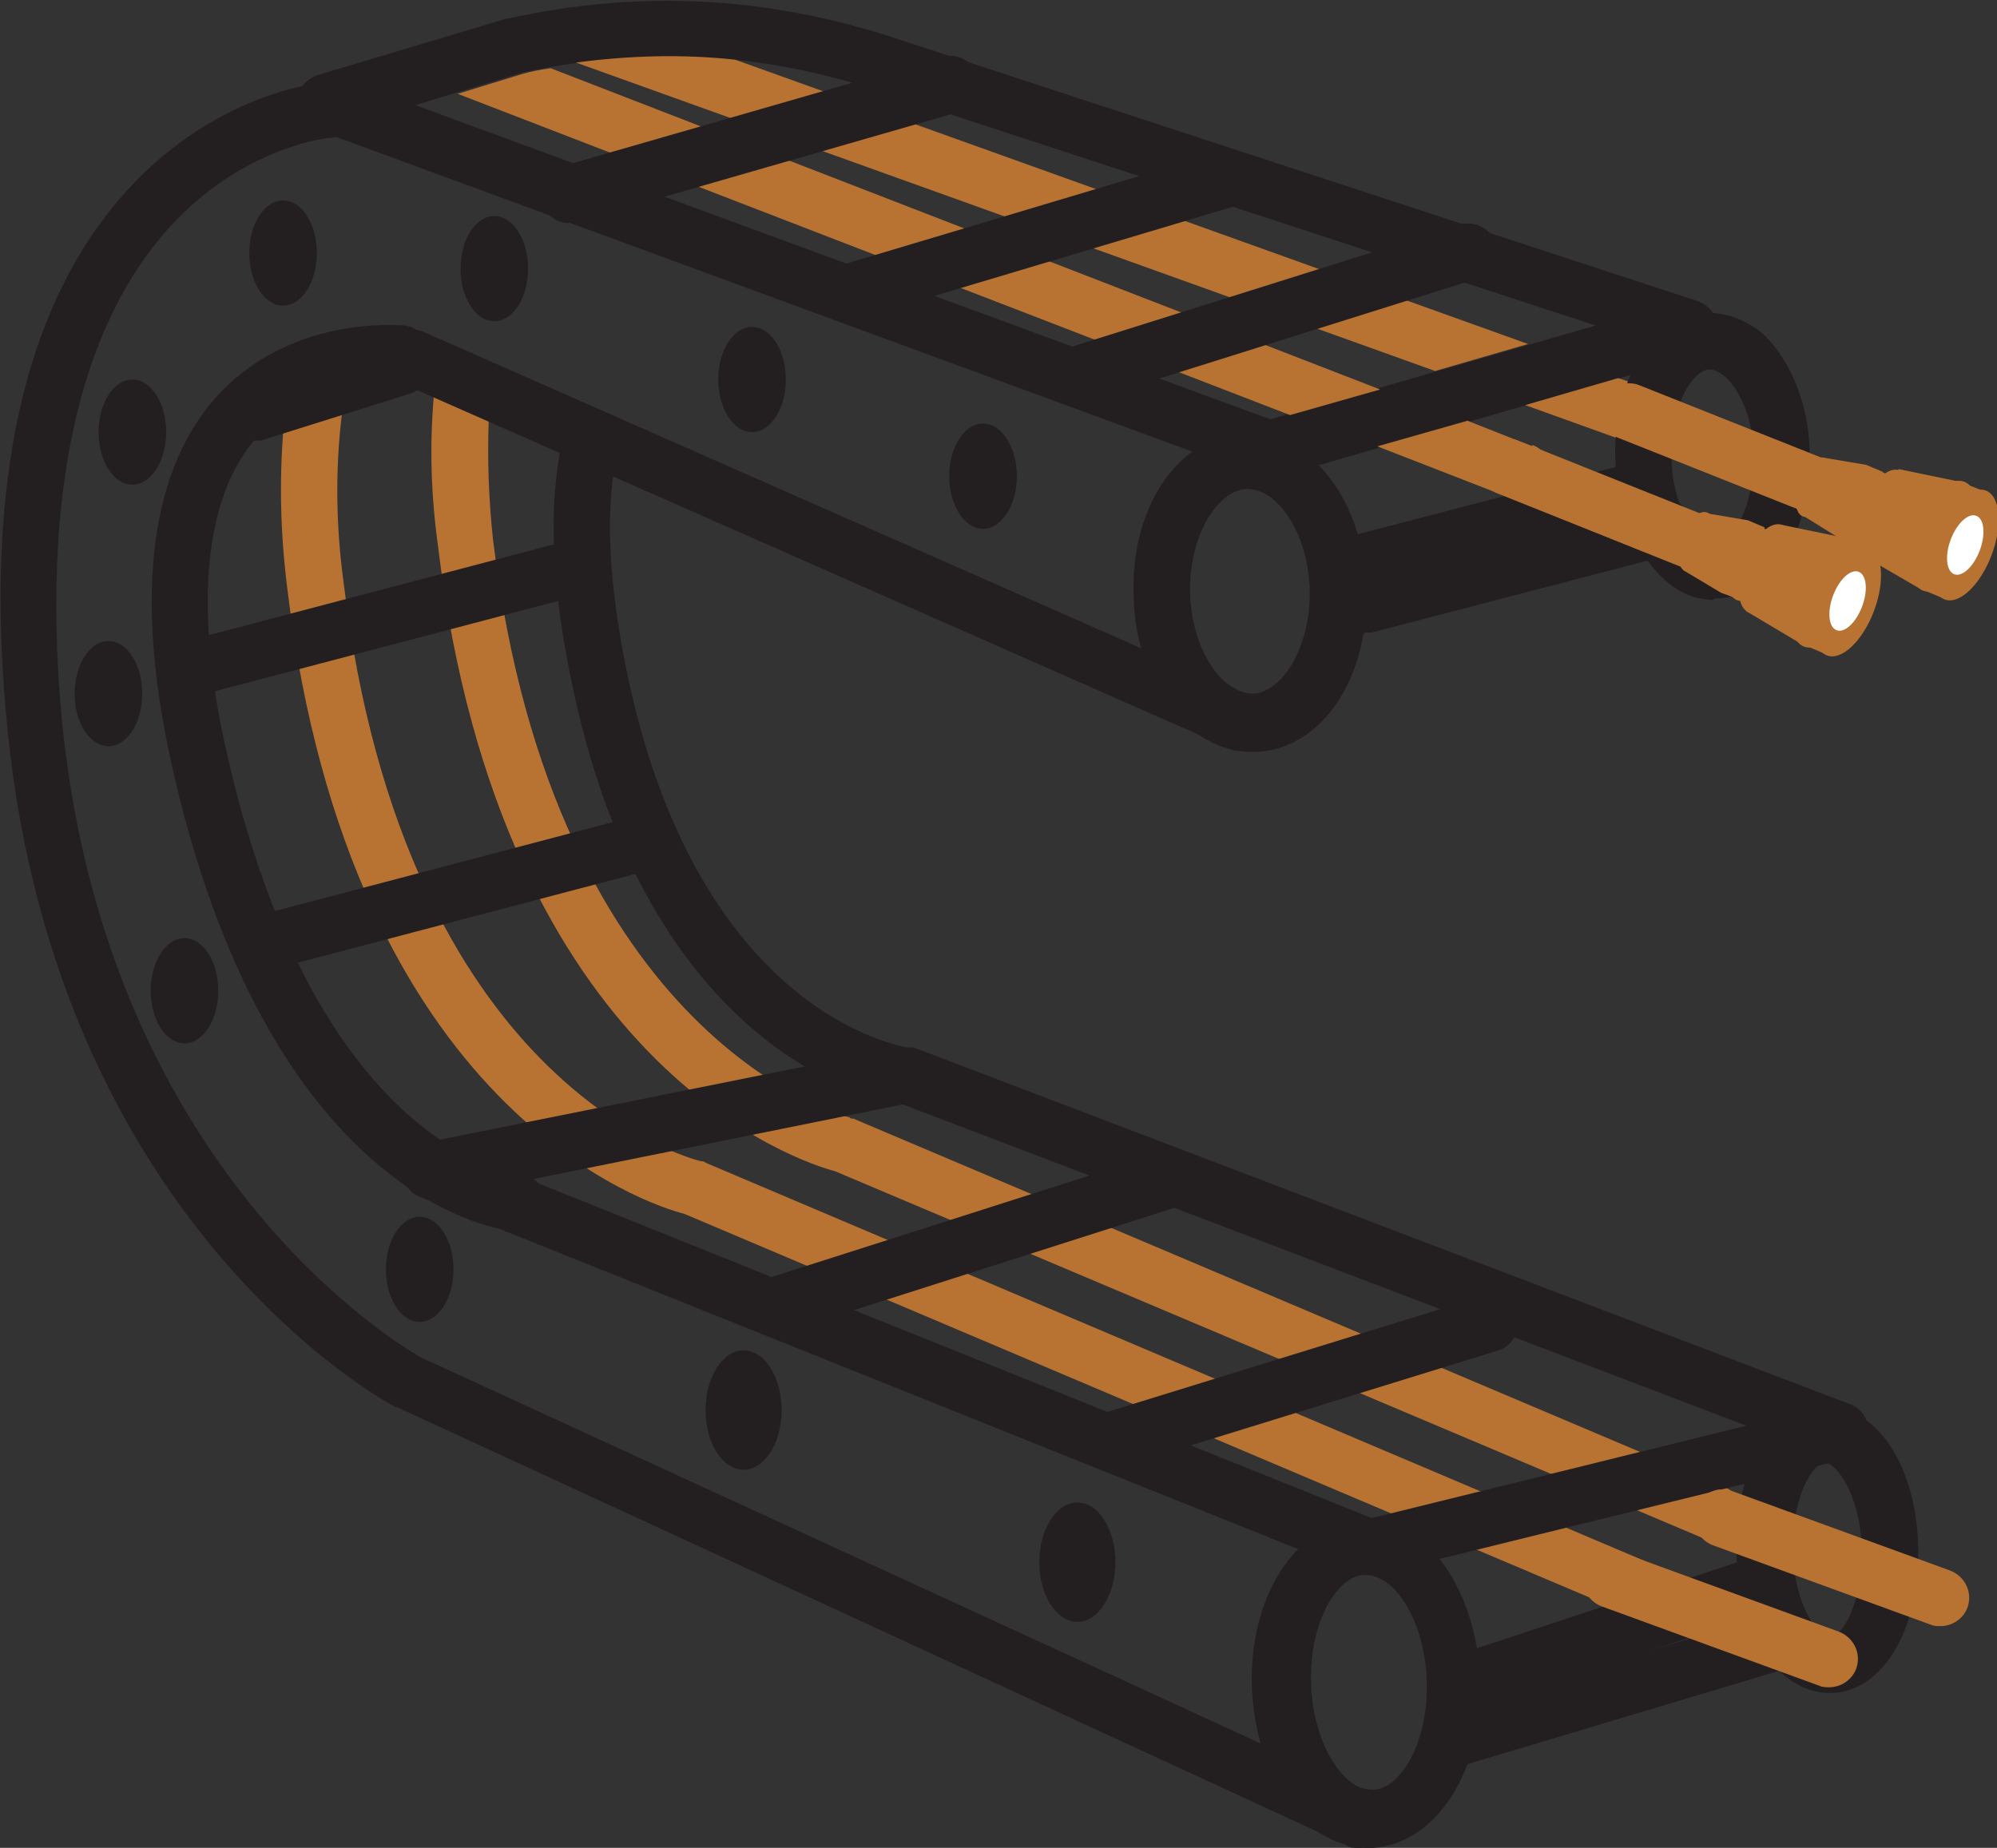 <svg width="94" height="87" viewBox="0 0 94 87" fill="none" xmlns="http://www.w3.org/2000/svg">
<rect x="0" y="0" width="94" height="87" fill="#333333" stroke="none"/>
<g clip-path="url(#clip0_1_14738)">
<path d="M81.073 70.001L40.172 52.668C40.106 52.668 40.039 52.668 39.973 52.601C39.841 52.601 26.052 49.054 23.202 25.364C23.003 23.49 22.937 21.616 23.003 19.809L20.418 18.671C20.219 21.014 20.285 23.289 20.616 25.698C23.599 50.326 37.786 54.743 39.31 55.145L80.145 72.411C80.344 72.478 80.477 72.544 80.676 72.544C81.206 72.544 81.67 72.21 81.869 71.741C82.134 71.072 81.869 70.269 81.14 70.001H81.073Z" fill="#B87332"/>
<path d="M78.687 76.761C78.488 76.761 78.355 76.761 78.157 76.627L32.217 57.152C30.626 56.751 16.506 52.334 13.523 27.706C13.126 24.561 13.126 21.549 13.523 18.471C13.59 17.735 14.319 17.199 15.048 17.333C15.777 17.4 16.308 18.136 16.175 18.872C15.777 21.683 15.777 24.494 16.175 27.439C19.025 50.995 32.416 54.542 33.013 54.676C33.079 54.676 33.145 54.676 33.212 54.743L79.284 74.285C79.946 74.552 80.278 75.355 80.013 76.025C79.814 76.56 79.284 76.828 78.82 76.828L78.687 76.761Z" fill="#B87332"/>
<path d="M59.728 22.486C59.595 22.486 59.396 22.486 59.264 22.419L14.849 6.09C14.319 5.889 13.987 5.354 13.987 4.818C13.987 4.216 14.385 3.748 14.915 3.547L23.865 0.87C23.865 0.87 23.865 0.87 23.931 0.87C30.03 -0.469 35.929 -0.201 41.962 1.74L79.946 14.188C80.477 14.388 80.874 14.924 80.874 15.459C80.874 16.061 80.477 16.53 79.946 16.731L60.059 22.486C59.927 22.486 59.794 22.486 59.661 22.486H59.728ZM19.556 4.952L59.794 19.742L75.107 15.325L41.166 4.216C35.532 2.409 30.295 2.208 24.594 3.413L19.556 4.952Z" fill="#231F20"/>
<path d="M25.92 3.212C25.456 3.279 25.058 3.346 24.594 3.48L21.544 4.417L60.722 19.542L64.965 18.337L25.92 3.212Z" fill="#B87332"/>
<path d="M72.124 21.014L69.075 19.809L64.832 21.014L71.196 23.49C71.329 23.49 71.528 23.557 71.66 23.557C72.19 23.557 72.721 23.222 72.92 22.687C73.185 22.017 72.853 21.215 72.124 20.947V21.014Z" fill="#B87332"/>
<path d="M34.604 2.811C32.151 2.543 29.632 2.61 27.113 2.945L67.55 17.467L71.925 16.195L34.604 2.811Z" fill="#B87332"/>
<path d="M77.56 18.27L76.168 17.802L71.793 19.073L76.632 20.813C76.764 20.813 76.897 20.88 77.096 20.88C77.626 20.88 78.157 20.546 78.356 20.01C78.621 19.341 78.223 18.538 77.56 18.27Z" fill="#B87332"/>
<path d="M64.434 74.151C64.236 74.151 64.103 74.151 63.97 74.084L19.755 56.349C19.224 56.148 18.893 55.546 18.893 55.011C18.893 54.408 19.357 53.94 19.953 53.806L42.293 49.322C42.559 49.322 42.757 49.322 43.023 49.322L87.106 66.12C87.636 66.321 87.968 66.856 87.968 67.458C87.968 68.061 87.504 68.529 86.973 68.663L64.7 74.151C64.567 74.151 64.501 74.151 64.368 74.151H64.434ZM24.925 55.546L64.567 71.474L82.2 67.124L42.492 51.999L24.925 55.546Z" fill="#231F20"/>
<path d="M12.993 45.575C12.396 45.575 11.866 45.173 11.733 44.571C11.535 43.835 11.999 43.099 12.662 42.965L29.698 38.481C30.427 38.28 31.157 38.749 31.289 39.418C31.422 40.087 31.024 40.89 30.361 41.024L13.324 45.508C13.192 45.508 13.126 45.508 12.993 45.508V45.575Z" fill="#231F20"/>
<path d="M36.592 62.774C36.062 62.774 35.532 62.439 35.333 61.837C35.134 61.101 35.465 60.365 36.195 60.164L54.425 54.342C55.087 54.141 55.883 54.475 56.082 55.212C56.281 55.948 55.949 56.684 55.22 56.885L36.99 62.707C36.858 62.707 36.725 62.707 36.592 62.707V62.774Z" fill="#231F20"/>
<path d="M51.044 18.872C50.447 18.872 49.983 18.471 49.784 17.935C49.585 17.199 49.983 16.463 50.646 16.262L68.743 10.574C69.406 10.373 70.202 10.775 70.4 11.444C70.599 12.18 70.202 12.916 69.539 13.117L51.441 18.805C51.309 18.805 51.176 18.805 51.044 18.805V18.872Z" fill="#231F20"/>
<path d="M40.106 15.058C39.509 15.058 38.979 14.656 38.846 14.121C38.647 13.385 39.045 12.648 39.708 12.448L57.408 7.161C58.137 6.96 58.866 7.362 59.065 8.031C59.264 8.767 58.866 9.503 58.137 9.704L40.437 14.991C40.305 14.991 40.172 14.991 40.039 14.991L40.106 15.058Z" fill="#231F20"/>
<path d="M26.781 10.507C26.185 10.507 25.654 10.105 25.522 9.503C25.323 8.767 25.721 8.031 26.45 7.83L44.348 2.677C45.078 2.476 45.807 2.878 46.006 3.614C46.205 4.35 45.807 5.086 45.078 5.287L27.179 10.44C27.047 10.44 26.914 10.44 26.781 10.44V10.507Z" fill="#231F20"/>
<path d="M52.37 69.132C51.773 69.132 51.309 68.73 51.11 68.195C50.911 67.458 51.309 66.722 51.972 66.522L69.738 61.034C70.4 60.833 71.196 61.235 71.395 61.904C71.594 62.64 71.196 63.376 70.533 63.577L52.767 69.065C52.635 69.065 52.502 69.065 52.37 69.065V69.132Z" fill="#231F20"/>
<path d="M9.612 32.658C9.016 32.658 8.485 32.257 8.353 31.654C8.154 30.918 8.618 30.182 9.281 30.048L26.317 25.564C27.047 25.364 27.776 25.832 27.908 26.501C28.107 27.238 27.643 27.974 26.98 28.108L9.944 32.591C9.811 32.591 9.745 32.591 9.612 32.591V32.658Z" fill="#231F20"/>
<path d="M11.866 20.813C11.27 20.813 10.805 20.479 10.607 19.876C10.408 19.14 10.805 18.404 11.468 18.203L18.495 15.995C19.224 15.794 19.953 16.195 20.152 16.865C20.351 17.601 19.953 18.337 19.291 18.538L12.264 20.746C12.131 20.746 11.999 20.746 11.866 20.746V20.813Z" fill="#231F20"/>
<path d="M58.336 35.336C58.137 35.336 58.004 35.336 57.805 35.202L18.959 18.069C18.296 17.802 17.965 16.998 18.296 16.329C18.628 15.66 19.357 15.325 20.02 15.66L58.866 32.792C59.529 33.06 59.86 33.863 59.529 34.532C59.33 35.068 58.8 35.336 58.336 35.336Z" fill="#231F20"/>
<path d="M63.904 87C63.705 87 63.506 87 63.374 86.866L18.694 66.254C18.694 66.254 18.694 66.254 18.628 66.254C17.965 65.919 2.254 57.286 0.265 33.394C-0.663 22.754 1.127 14.656 5.568 9.436C9.877 4.35 15.114 3.881 15.313 3.881C16.042 3.881 16.705 4.35 16.705 5.086C16.705 5.822 16.241 6.491 15.512 6.491C15.512 6.491 11.8 6.826 8.419 10.239C3.911 14.79 1.989 22.687 2.85 33.194C4.707 55.211 19.092 63.51 19.821 63.911L64.501 84.457C65.164 84.791 65.429 85.528 65.164 86.197C64.965 86.665 64.434 87 63.97 87H63.904Z" fill="#231F20"/>
<path d="M64.434 87C63.374 87 62.379 86.599 61.451 85.796C59.993 84.457 59.065 82.115 58.932 79.572C58.733 75.222 60.987 71.742 63.97 71.541C65.097 71.541 66.158 71.876 67.152 72.746C68.611 74.084 69.539 76.426 69.671 78.969C69.87 83.32 67.616 86.799 64.633 87C64.567 87 64.501 87 64.434 87ZM64.236 74.151C62.976 74.151 61.584 76.359 61.717 79.371C61.783 81.178 62.446 82.851 63.374 83.721C63.772 84.123 64.169 84.256 64.633 84.256C65.893 84.256 67.285 82.048 67.152 79.036C67.086 77.23 66.423 75.556 65.495 74.686C65.097 74.352 64.7 74.151 64.302 74.151H64.236Z" fill="#231F20"/>
<path d="M58.932 35.402C57.805 35.402 56.745 34.934 55.817 34.131C54.358 32.792 53.43 30.584 53.364 28.175C53.165 23.959 55.419 20.546 58.535 20.412C59.728 20.412 60.855 20.813 61.849 21.683C63.307 23.022 64.236 25.23 64.302 27.639C64.501 31.855 62.247 35.269 59.131 35.402C59.065 35.402 58.999 35.402 58.932 35.402ZM58.733 23.022C58.733 23.022 58.733 23.022 58.667 23.022C57.341 23.088 55.949 25.163 56.016 27.974C56.082 29.647 56.678 31.186 57.606 32.056C57.938 32.324 58.402 32.658 58.999 32.658C60.324 32.592 61.717 30.517 61.65 27.706C61.584 26.033 60.987 24.494 60.059 23.624C59.794 23.356 59.264 23.022 58.733 23.022Z" fill="#231F20"/>
<path d="M86.112 79.706C85.316 79.706 84.52 79.371 83.858 78.769C82.598 77.631 81.803 75.556 81.736 73.147C81.604 69.332 83.327 66.321 85.714 66.187C86.576 66.187 87.437 66.455 88.166 67.124C89.426 68.262 90.222 70.336 90.288 72.746C90.42 76.56 88.697 79.572 86.31 79.706H86.178H86.112ZM85.913 68.864C85.316 68.864 84.322 70.537 84.388 73.08C84.454 75.021 85.117 76.292 85.647 76.828C85.78 76.962 85.979 77.096 86.112 77.096C86.708 77.096 87.702 75.422 87.636 72.879C87.57 70.939 86.907 69.667 86.377 69.132C86.244 68.998 86.045 68.864 85.913 68.864Z" fill="#231F20"/>
<path d="M80.676 28.242C79.814 28.242 78.952 27.907 78.223 27.171C76.963 25.966 76.102 23.959 76.035 21.683C75.903 17.936 77.759 14.857 80.344 14.723C81.272 14.723 82.2 15.058 82.996 15.727C84.255 16.932 85.117 18.939 85.183 21.215C85.316 24.962 83.46 28.041 80.874 28.175C80.874 28.175 80.742 28.175 80.676 28.175V28.242ZM80.477 17.4C79.681 17.4 78.621 19.073 78.687 21.616C78.687 23.155 79.284 24.561 80.013 25.23C80.278 25.498 80.543 25.565 80.742 25.565C81.537 25.565 82.598 23.892 82.532 21.349C82.532 19.809 81.935 18.404 81.206 17.735C80.941 17.534 80.742 17.4 80.477 17.4Z" fill="#231F20"/>
<path d="M24.329 57.956C24.329 57.956 24.262 57.956 24.196 57.956C23.732 57.956 12.927 56.751 8.22 36.607C6.298 28.442 6.961 22.419 10.076 18.805C13.59 14.79 18.826 15.325 19.025 15.325C19.755 15.392 20.285 16.062 20.219 16.798C20.152 17.534 19.489 18.069 18.76 18.002C18.76 18.002 14.65 17.601 12.065 20.612C9.546 23.49 9.082 28.844 10.805 36.005C15.114 54.275 24.395 55.279 24.461 55.279C25.19 55.279 25.721 56.015 25.654 56.751C25.654 57.42 24.991 57.956 24.329 57.956Z" fill="#231F20"/>
<path d="M42.559 51.932C42.559 51.932 42.426 51.932 42.36 51.932C41.896 51.932 30.759 50.192 26.98 32.458C25.92 27.572 25.787 23.691 26.516 20.479C26.715 19.742 27.378 19.341 28.107 19.475C28.836 19.675 29.234 20.345 29.102 21.081C28.439 23.892 28.637 27.506 29.566 31.922C32.946 47.716 42.36 49.255 42.757 49.322C43.487 49.456 44.017 50.126 43.884 50.795C43.818 51.464 43.221 51.932 42.559 51.932Z" fill="#231F20"/>
<path d="M68.478 83.185C67.882 83.185 67.351 82.784 67.219 82.248C67.02 81.512 67.418 80.776 68.08 80.575L83.725 75.891C84.454 75.69 85.183 76.091 85.382 76.761C85.581 77.497 85.183 78.233 84.52 78.434L68.876 83.118C68.743 83.118 68.611 83.118 68.478 83.118V83.185Z" fill="#231F20"/>
<path d="M68.611 80.642C68.08 80.642 67.55 80.308 67.351 79.706C67.152 79.036 67.484 78.233 68.213 78.032L82.399 73.348C83.128 73.147 83.858 73.482 84.056 74.218C84.255 74.887 83.924 75.69 83.195 75.891L69.008 80.576C68.876 80.576 68.743 80.576 68.611 80.576V80.642Z" fill="#231F20"/>
<path d="M64.236 29.848C63.639 29.848 63.109 29.446 62.976 28.844C62.777 28.108 63.241 27.372 63.904 27.238L78.024 23.557C78.753 23.356 79.482 23.825 79.615 24.494C79.814 25.23 79.35 25.966 78.687 26.1L64.567 29.781C64.434 29.781 64.368 29.781 64.236 29.781V29.848Z" fill="#231F20"/>
<path d="M63.175 28.041C62.578 28.041 62.048 27.639 61.915 27.037C61.717 26.301 62.181 25.565 62.843 25.431L76.963 21.75C77.692 21.549 78.422 22.018 78.554 22.687C78.753 23.423 78.289 24.159 77.626 24.293L63.506 27.974C63.374 27.974 63.307 27.974 63.175 27.974V28.041Z" fill="#231F20"/>
<path d="M86.111 79.438C85.979 79.438 85.78 79.438 85.647 79.371L75.372 75.623C74.709 75.355 74.312 74.619 74.577 73.883C74.842 73.214 75.571 72.812 76.3 73.08L86.575 76.828C87.238 77.095 87.636 77.832 87.371 78.568C87.172 79.103 86.642 79.438 86.111 79.438Z" fill="#B87332"/>
<path d="M91.348 76.56C91.216 76.56 91.017 76.56 90.884 76.493L80.609 72.746C79.946 72.478 79.549 71.742 79.814 71.006C80.079 70.336 80.808 69.935 81.537 70.203L91.812 73.95C92.475 74.218 92.873 74.954 92.608 75.69C92.409 76.226 91.879 76.56 91.348 76.56Z" fill="#B87332"/>
<path d="M87.57 25.029C87.437 25.029 87.238 25.029 87.106 24.962L76.168 20.613C75.505 20.345 75.174 19.542 75.439 18.872C75.704 18.203 76.499 17.869 77.162 18.136L88.1 22.486C88.763 22.754 89.095 23.557 88.829 24.226C88.63 24.762 88.1 25.096 87.57 25.096V25.029Z" fill="#B87332"/>
<path d="M82.134 27.773C82.001 27.773 81.802 27.773 81.67 27.706L70.467 23.222C69.804 22.955 69.472 22.152 69.738 21.482C70.003 20.813 70.798 20.479 71.461 20.746L82.664 25.23C83.327 25.498 83.659 26.301 83.394 26.97C83.195 27.505 82.664 27.84 82.134 27.84V27.773Z" fill="#B87332"/>
<path d="M50.712 76.359C51.701 76.359 52.502 75.101 52.502 73.549C52.502 71.996 51.701 70.738 50.712 70.738C49.724 70.738 48.922 71.996 48.922 73.549C48.922 75.101 49.724 76.359 50.712 76.359Z" fill="#231F20"/>
<path d="M35.001 69.199C35.99 69.199 36.791 67.94 36.791 66.388C36.791 64.836 35.99 63.577 35.001 63.577C34.013 63.577 33.212 64.836 33.212 66.388C33.212 67.94 34.013 69.199 35.001 69.199Z" fill="#231F20"/>
<path d="M19.755 62.238C20.633 62.238 21.346 61.13 21.346 59.762C21.346 58.395 20.633 57.286 19.755 57.286C18.876 57.286 18.164 58.395 18.164 59.762C18.164 61.13 18.876 62.238 19.755 62.238Z" fill="#231F20"/>
<path d="M8.684 49.122C9.563 49.122 10.275 48.013 10.275 46.646C10.275 45.278 9.563 44.169 8.684 44.169C7.805 44.169 7.093 45.278 7.093 46.646C7.093 48.013 7.805 49.122 8.684 49.122Z" fill="#231F20"/>
<path d="M5.104 35.134C5.983 35.134 6.695 34.026 6.695 32.658C6.695 31.291 5.983 30.182 5.104 30.182C4.226 30.182 3.513 31.291 3.513 32.658C3.513 34.026 4.226 35.134 5.104 35.134Z" fill="#231F20"/>
<path d="M6.231 22.821C7.11 22.821 7.822 21.712 7.822 20.345C7.822 18.977 7.11 17.869 6.231 17.869C5.353 17.869 4.64 18.977 4.64 20.345C4.64 21.712 5.353 22.821 6.231 22.821Z" fill="#231F20"/>
<path d="M13.324 14.388C14.203 14.388 14.915 13.28 14.915 11.912C14.915 10.545 14.203 9.436 13.324 9.436C12.446 9.436 11.733 10.545 11.733 11.912C11.733 13.28 12.446 14.388 13.324 14.388Z" fill="#231F20"/>
<path d="M23.268 15.125C24.147 15.125 24.859 14.016 24.859 12.649C24.859 11.281 24.147 10.172 23.268 10.172C22.389 10.172 21.677 11.281 21.677 12.649C21.677 14.016 22.389 15.125 23.268 15.125Z" fill="#231F20"/>
<path d="M35.399 20.344C36.278 20.344 36.99 19.236 36.99 17.868C36.99 16.501 36.278 15.392 35.399 15.392C34.52 15.392 33.808 16.501 33.808 17.868C33.808 19.236 34.52 20.344 35.399 20.344Z" fill="#231F20"/>
<path d="M46.271 24.895C47.15 24.895 47.862 23.787 47.862 22.419C47.862 21.052 47.15 19.943 46.271 19.943C45.392 19.943 44.68 21.052 44.68 22.419C44.68 23.787 45.392 24.895 46.271 24.895Z" fill="#231F20"/>
<path d="M93.744 26.137C94.279 24.721 94.159 23.36 93.475 23.096C92.791 22.832 91.802 23.766 91.267 25.182C90.731 26.598 90.852 27.959 91.536 28.223C92.22 28.486 93.208 27.552 93.744 26.137Z" fill="#B87332"/>
<path d="M92.729 25.722C93.264 24.306 93.144 22.945 92.46 22.681C91.776 22.418 90.787 23.352 90.251 24.767C89.716 26.183 89.836 27.544 90.52 27.808C91.204 28.072 92.193 27.138 92.729 25.722Z" fill="#B87332"/>
<path d="M89.635 24.591C90.066 23.452 89.972 22.357 89.425 22.146C88.877 21.935 88.084 22.688 87.653 23.828C87.222 24.967 87.317 26.062 87.864 26.273C88.411 26.484 89.204 25.731 89.635 24.591Z" fill="#B87332"/>
<path d="M89.094 22.821L89.36 22.218V22.084L92.276 22.687L93.47 23.155L91.481 28.174L90.354 27.706L87.702 26.167" fill="#B87332"/>
<path d="M93.186 25.922C93.474 25.162 93.402 24.429 93.025 24.284C92.649 24.139 92.111 24.637 91.824 25.396C91.537 26.156 91.609 26.89 91.985 27.035C92.361 27.18 92.899 26.681 93.186 25.922Z" fill="white"/>
<path d="M88.871 24.266C89.223 23.334 89.121 22.428 88.642 22.244C88.163 22.059 87.489 22.665 87.137 23.598C86.784 24.53 86.886 25.435 87.365 25.62C87.844 25.805 88.518 25.198 88.871 24.266Z" fill="#B87332"/>
<path d="M88.121 23.993C88.474 23.06 88.372 22.155 87.893 21.97C87.414 21.786 86.74 22.392 86.387 23.324C86.035 24.256 86.137 25.162 86.616 25.346C87.095 25.531 87.769 24.925 88.121 23.993Z" fill="#B87332"/>
<path d="M86.062 23.201C86.349 22.441 86.277 21.708 85.901 21.562C85.525 21.418 84.987 21.916 84.7 22.675C84.412 23.435 84.484 24.168 84.86 24.313C85.237 24.458 85.775 23.96 86.062 23.201Z" fill="#B87332"/>
<path d="M85.714 22.018L85.846 21.616V21.549L87.835 21.884L88.63 22.218L87.305 25.565L86.509 25.297L84.786 24.226" fill="#B87332"/>
<path d="M88.206 28.773C88.742 27.357 88.621 25.995 87.937 25.732C87.253 25.468 86.265 26.402 85.729 27.817C85.194 29.233 85.314 30.595 85.998 30.858C86.682 31.122 87.671 30.188 88.206 28.773Z" fill="#B87332"/>
<path d="M87.125 28.358C87.66 26.942 87.54 25.581 86.856 25.317C86.172 25.053 85.183 25.987 84.648 27.403C84.112 28.819 84.233 30.18 84.917 30.444C85.601 30.707 86.59 29.774 87.125 28.358Z" fill="#B87332"/>
<path d="M84.098 27.16C84.529 26.021 84.434 24.926 83.887 24.715C83.34 24.504 82.547 25.257 82.116 26.396C81.685 27.536 81.779 28.631 82.326 28.841C82.874 29.052 83.667 28.3 84.098 27.16Z" fill="#B87332"/>
<path d="M83.526 25.431L83.791 24.829V24.695L86.708 25.297L87.901 25.766L85.913 30.785L84.786 30.316L82.2 28.777" fill="#B87332"/>
<path d="M87.649 28.558C87.936 27.798 87.864 27.065 87.488 26.92C87.112 26.775 86.574 27.273 86.287 28.033C85.999 28.792 86.071 29.526 86.448 29.671C86.824 29.816 87.362 29.318 87.649 28.558Z" fill="white"/>
<path d="M83.267 26.902C83.62 25.97 83.517 25.064 83.038 24.88C82.56 24.695 81.886 25.301 81.533 26.233C81.18 27.166 81.283 28.071 81.761 28.256C82.24 28.44 82.914 27.834 83.267 26.902Z" fill="#B87332"/>
<path d="M82.584 26.561C82.937 25.629 82.834 24.724 82.355 24.539C81.877 24.355 81.203 24.961 80.85 25.893C80.497 26.825 80.6 27.731 81.078 27.915C81.557 28.1 82.231 27.494 82.584 26.561Z" fill="#B87332"/>
<path d="M80.525 25.769C80.812 25.01 80.74 24.276 80.364 24.131C79.987 23.986 79.449 24.485 79.162 25.244C78.875 26.004 78.947 26.737 79.323 26.882C79.699 27.027 80.237 26.529 80.525 25.769Z" fill="#B87332"/>
<path d="M80.145 24.628L80.278 24.159L82.266 24.494L83.062 24.828L81.736 28.175L81.007 27.907L79.217 26.836" fill="#B87332"/>
</g>
<defs>
<clipPath id="clip0_1_14738">
<rect width="94" height="87" fill="white"/>
</clipPath>
</defs>
</svg>
